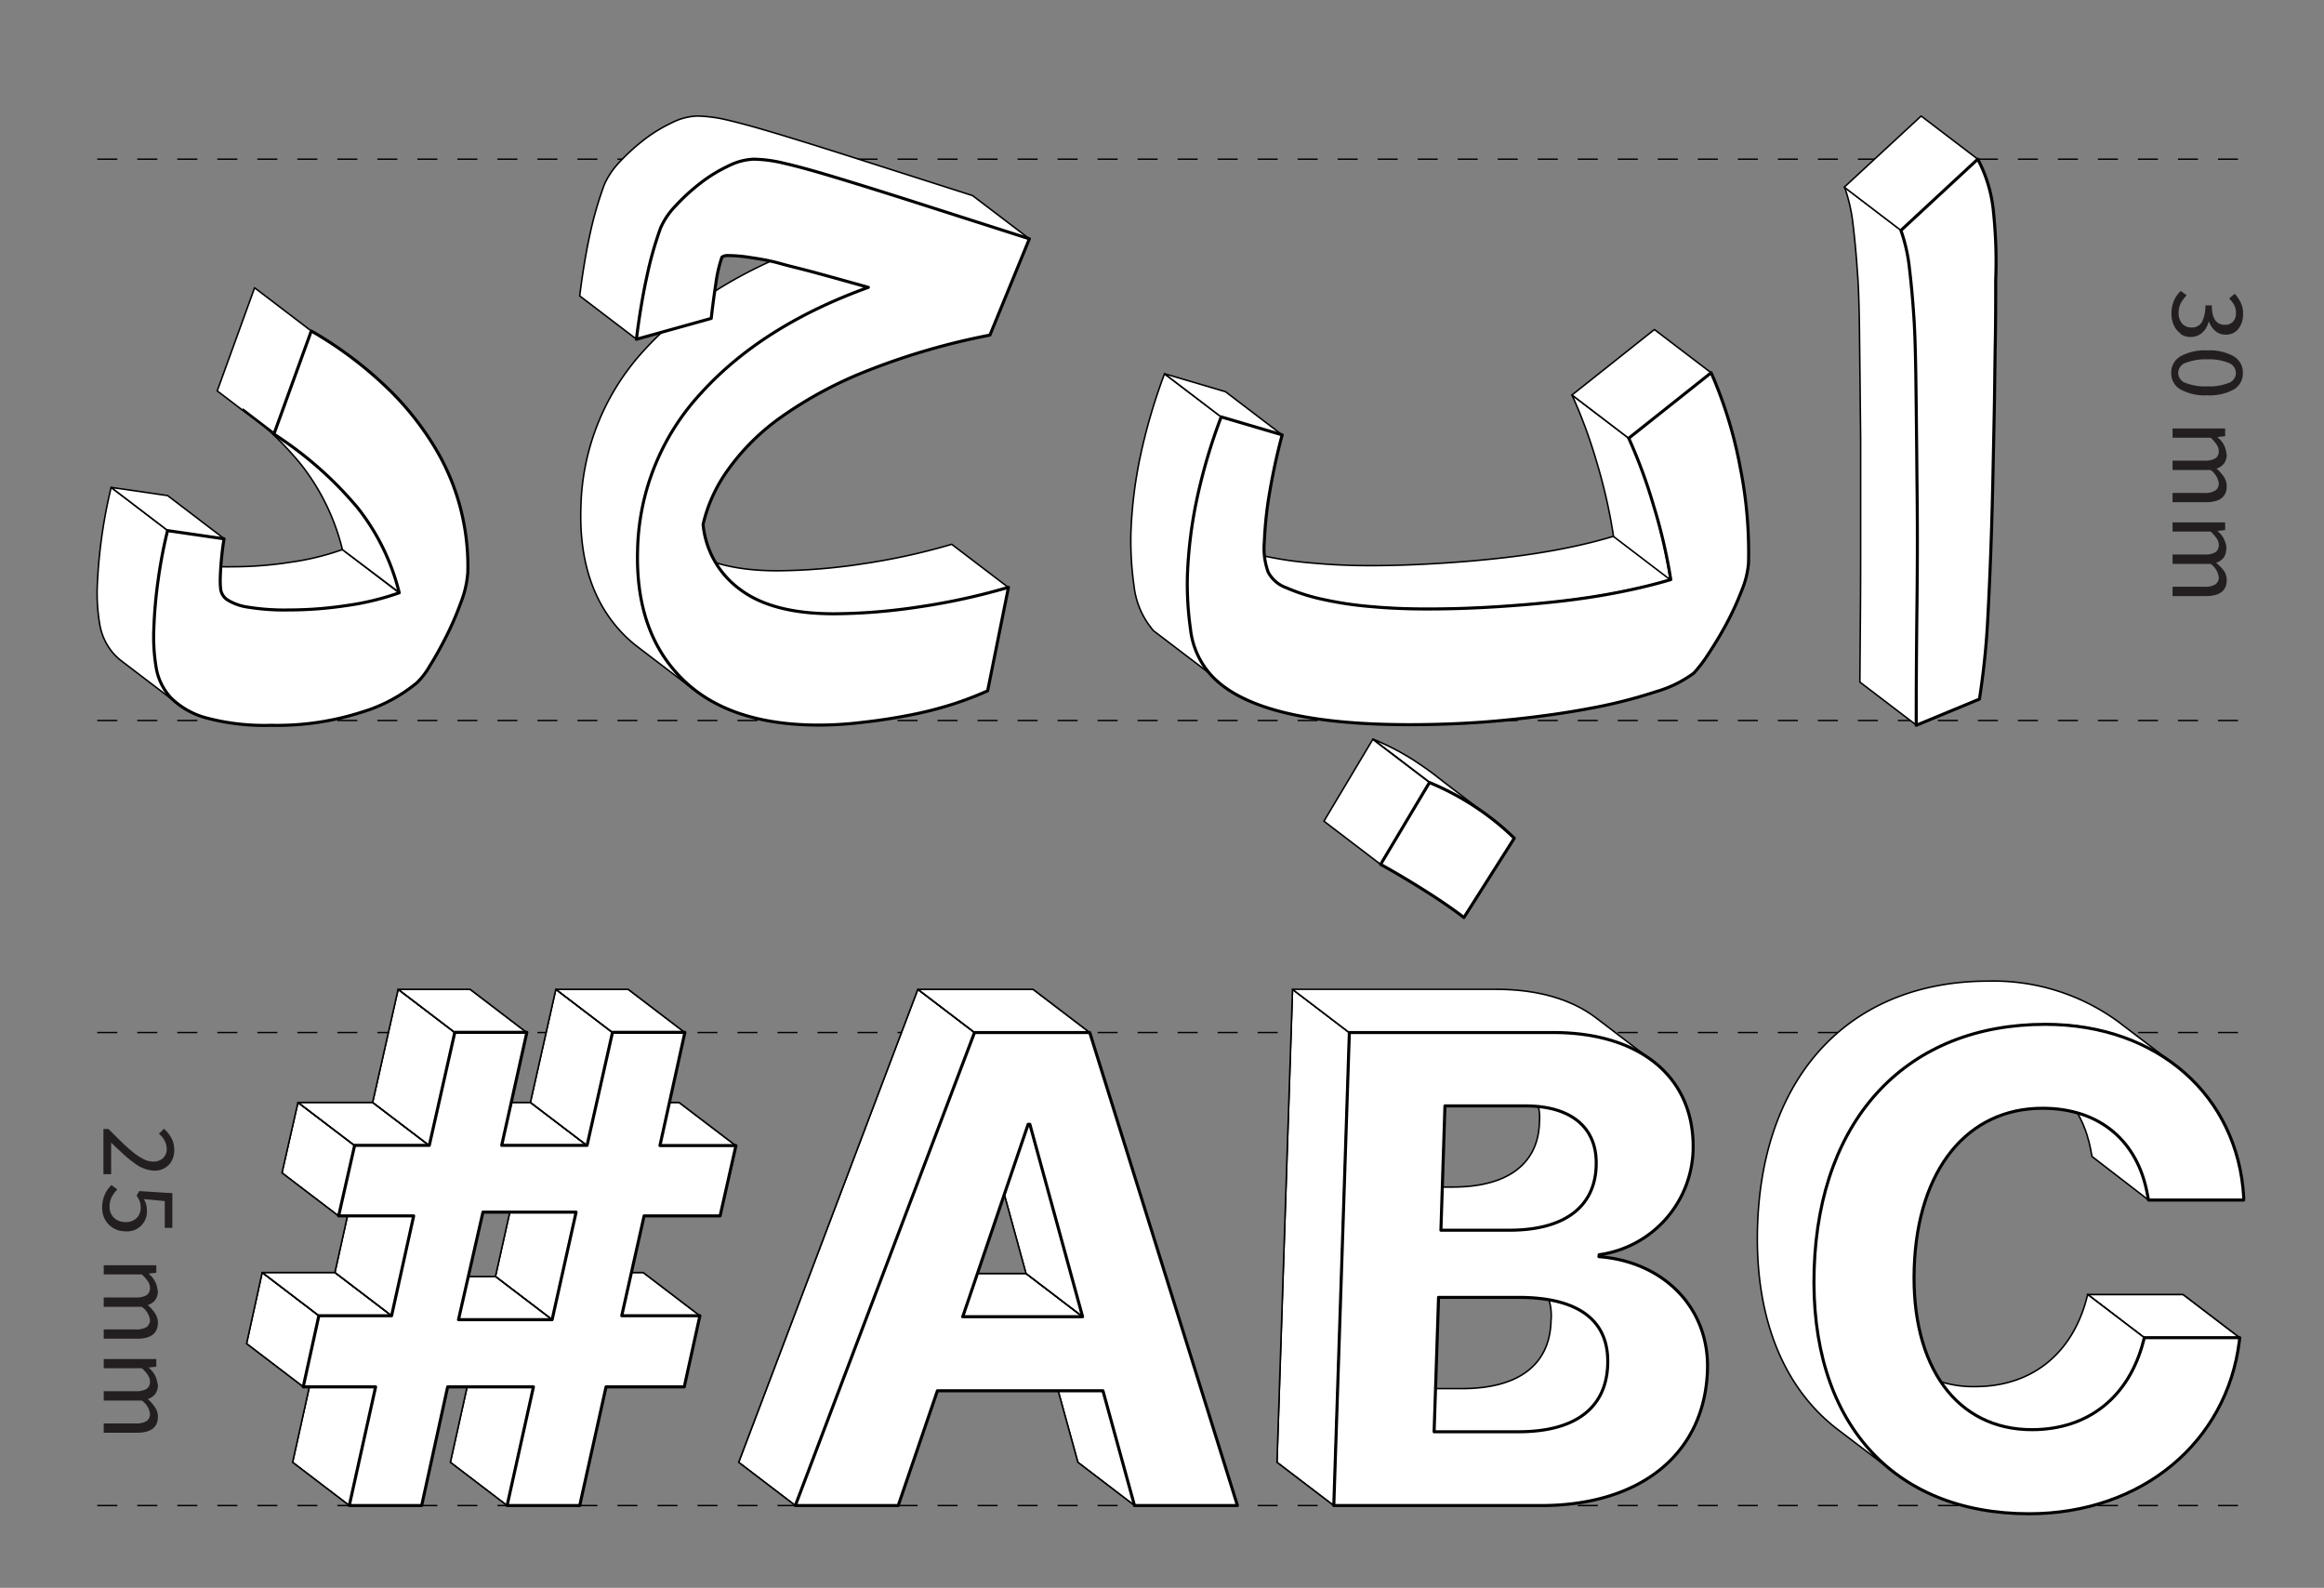 <?xml version="1.0" encoding="UTF-8"?>
<svg xmlns="http://www.w3.org/2000/svg" xmlns:xlink="http://www.w3.org/1999/xlink" id="Layer_1" data-name="Layer 1" viewBox="0 0 334.54 228.53">
  <rect x="0" y="0" width="334.54" height="228.53" fill="#808080" stroke="none"/>
  <defs>
    <style>.cls-1,.cls-31,.cls-32,.cls-4,.cls-6{fill:none;}.cls-2{clip-path:url(#clip-path);}.cls-3{fill:#231f20;}.cls-31,.cls-32,.cls-4,.cls-6{stroke:#000;}.cls-4{stroke-miterlimit:10;stroke-width:0.2px;stroke-dasharray:2.88 0 0 2.88 0 0;}.cls-5{fill:#fff;}.cls-31,.cls-32,.cls-6{stroke-linecap:round;stroke-linejoin:round;}.cls-6{stroke-width:0.22px;}.cls-7{clip-path:url(#clip-path-2);}.cls-8{clip-path:url(#clip-path-4);}.cls-9{clip-path:url(#clip-path-6);}.cls-10{clip-path:url(#clip-path-8);}.cls-11{clip-path:url(#clip-path-10);}.cls-12{clip-path:url(#clip-path-12);}.cls-13{clip-path:url(#clip-path-14);}.cls-14{clip-path:url(#clip-path-16);}.cls-15{clip-path:url(#clip-path-18);}.cls-16{clip-path:url(#clip-path-20);}.cls-17{clip-path:url(#clip-path-22);}.cls-18{clip-path:url(#clip-path-24);}.cls-19{clip-path:url(#clip-path-26);}.cls-20{clip-path:url(#clip-path-28);}.cls-21{clip-path:url(#clip-path-30);}.cls-22{clip-path:url(#clip-path-32);}.cls-23{clip-path:url(#clip-path-34);}.cls-24{clip-path:url(#clip-path-36);}.cls-25{clip-path:url(#clip-path-38);}.cls-26{clip-path:url(#clip-path-40);}.cls-27{clip-path:url(#clip-path-42);}.cls-28{clip-path:url(#clip-path-44);}.cls-29{clip-path:url(#clip-path-46);}.cls-30{clip-path:url(#clip-path-48);}.cls-31{stroke-width:0.11px;}.cls-32{stroke-width:0.44px;}.cls-33{clip-path:url(#clip-path-50);}.cls-34{clip-path:url(#clip-path-52);}.cls-35{clip-path:url(#clip-path-54);}</style>
    <clipPath id="clip-path">
      <rect class="cls-1" width="334.54" height="228.53"></rect>
    </clipPath>
    <clipPath id="clip-path-2">
      <polygon class="cls-1" points="183.82 210.47 191.98 216.69 194.22 148.61 186.06 142.39 183.82 210.47"></polygon>
    </clipPath>
    <clipPath id="clip-path-4">
      <polygon class="cls-1" points="81.34 183.15 89.5 189.37 100.75 189.37 92.6 183.15 81.34 183.15"></polygon>
    </clipPath>
    <clipPath id="clip-path-6">
      <polygon class="cls-1" points="64.83 210.47 72.99 216.69 76.78 199.61 68.62 193.39 64.83 210.47"></polygon>
    </clipPath>
    <clipPath id="clip-path-8">
      <polygon class="cls-1" points="42.12 210.47 50.28 216.69 54.07 199.61 45.91 193.39 42.12 210.47"></polygon>
    </clipPath>
    <clipPath id="clip-path-10">
      <polygon class="cls-1" points="35.49 193.39 43.65 199.61 45.9 189.37 37.74 183.15 35.49 193.39"></polygon>
    </clipPath>
    <clipPath id="clip-path-12">
      <polygon class="cls-1" points="37.74 183.15 45.9 189.37 56.37 189.37 48.21 183.15 37.74 183.15"></polygon>
    </clipPath>
    <clipPath id="clip-path-14">
      <polygon class="cls-1" points="48.21 183.15 56.37 189.37 59.55 175.03 51.39 168.81 48.21 183.15"></polygon>
    </clipPath>
    <clipPath id="clip-path-16">
      <polygon class="cls-1" points="40.59 168.81 48.75 175.03 51.05 164.88 42.89 158.67 40.59 168.81"></polygon>
    </clipPath>
    <clipPath id="clip-path-18">
      <polygon class="cls-1" points="42.89 158.67 51.05 164.88 61.8 164.88 53.64 158.67 42.89 158.67"></polygon>
    </clipPath>
    <clipPath id="clip-path-20">
      <polygon class="cls-1" points="53.64 158.67 61.8 164.88 65.47 148.61 57.31 142.39 53.64 158.67"></polygon>
    </clipPath>
    <clipPath id="clip-path-22">
      <polygon class="cls-1" points="57.31 142.39 65.47 148.61 75.84 148.61 67.68 142.39 57.31 142.39"></polygon>
    </clipPath>
    <clipPath id="clip-path-24">
      <polygon class="cls-1" points="64.06 158.67 72.22 164.88 84.51 164.88 76.35 158.67 64.06 158.67"></polygon>
    </clipPath>
    <clipPath id="clip-path-26">
      <polygon class="cls-1" points="76.35 158.67 84.51 164.88 88.17 148.61 80.01 142.39 76.35 158.67"></polygon>
    </clipPath>
    <clipPath id="clip-path-28">
      <polygon class="cls-1" points="80.01 142.39 88.17 148.61 98.59 148.61 90.43 142.39 80.01 142.39"></polygon>
    </clipPath>
    <clipPath id="clip-path-30">
      <polygon class="cls-1" points="86.81 158.67 94.97 164.88 105.91 164.88 97.75 158.67 86.81 158.67"></polygon>
    </clipPath>
    <clipPath id="clip-path-32">
      <polygon class="cls-1" points="71.32 183.72 79.48 189.94 82.93 174.46 74.77 168.25 71.32 183.72"></polygon>
    </clipPath>
    <clipPath id="clip-path-34">
      <polygon class="cls-1" points="57.86 183.72 66.02 189.94 79.48 189.94 71.32 183.72 57.86 183.72"></polygon>
    </clipPath>
    <clipPath id="clip-path-36">
      <polygon class="cls-1" points="155.15 210.47 163.31 216.69 158.77 200.17 150.61 193.96 155.15 210.47"></polygon>
    </clipPath>
    <clipPath id="clip-path-38">
      <polygon class="cls-1" points="106.33 210.47 114.49 216.69 140.28 148.61 132.12 142.39 106.33 210.47"></polygon>
    </clipPath>
    <clipPath id="clip-path-40">
      <polygon class="cls-1" points="132.12 142.39 140.28 148.61 156.87 148.61 148.71 142.39 132.12 142.39"></polygon>
    </clipPath>
    <clipPath id="clip-path-42">
      <polygon class="cls-1" points="130.4 183.29 138.56 189.51 155.84 189.51 147.69 183.29 130.4 183.29"></polygon>
    </clipPath>
    <clipPath id="clip-path-44">
      <polygon class="cls-1" points="147.69 183.29 155.84 189.51 148.25 161.82 140.09 155.6 147.69 183.29"></polygon>
    </clipPath>
    <clipPath id="clip-path-46">
      <polygon class="cls-1" points="300.51 186.31 308.67 192.53 322.41 192.53 314.25 186.31 300.51 186.31"></polygon>
    </clipPath>
    <clipPath id="clip-path-48">
      <path class="cls-1" d="M69.52,174.46H82.93l-3.45,15.48H66Zm18.65-25.85-3.66,16.27H72.22l3.62-16.27H65.47L61.8,164.88H51.05L48.75,175h10.8l-3.18,14.34H45.9l-2.25,10.24H54.07l-3.79,17.08H60.7l3.74-17.08H76.78L73,216.69H83.45l3.79-17.08H98.5l2.25-10.24H89.5L92.72,175h10.94l2.25-10.15H95l3.62-16.27Z"></path>
    </clipPath>
    <clipPath id="clip-path-50">
      <path class="cls-1" d="M148,161.82h.28l7.6,27.69H138.56Zm-7.69-13.21-25.79,68.08H129.3l5.64-16.52h23.83l4.54,16.52h14.81l-21.25-68.08Z"></path>
    </clipPath>
    <clipPath id="clip-path-52">
      <path class="cls-1" d="M207.08,186.73h11.54c8.64,0,13,3.35,12.81,9.58v.09c-.21,6.32-4.76,9.67-12.84,9.67H206.44Zm.91-27.56h11.58c6.59,0,10.36,3.12,10.19,8.54v.1c-.19,5.9-4.55,9.25-12.49,9.25H207.4Zm-13.77-10.56L192,216.69h29.86c14.39,0,23.56-7.46,23.95-19.49.3-8.92-6.26-15.61-15.62-16.32v-.29a15.69,15.69,0,0,0,13.52-14.91c.35-10.47-7.43-17.07-20.14-17.07Z"></path>
    </clipPath>
    <clipPath id="clip-path-54">
      <path class="cls-1" d="M261.15,182.62c-.72,21.94,11.23,35.25,30.94,35.25,16.31,0,28.47-10.34,30.26-24.82l.06-.52H308.67l-.11.47c-2.08,8.07-7.94,12.79-16.07,12.79-10.79,0-17.41-8.87-16.94-23.26s7.67-23,18.47-23c8.41,0,13.76,4.9,15.1,12.4l.16.81H323l0-.43c-.83-14.44-12.21-24.86-28.57-24.86-19.67,0-32.53,13.21-33.26,35.19"></path>
    </clipPath>
  </defs>
  <g class="cls-2">
    <path class="cls-3" d="M23.6,162.46l-.73.73A2.85,2.85,0,0,1,24,165.3a1.8,1.8,0,0,1-.52,1.38,2,2,0,0,1-1.47.5,3.05,3.05,0,0,1-1.23-.29,8.18,8.18,0,0,1-1.48-.94,20.62,20.62,0,0,1-1.57-1.37c-.57-.55-1.27-1.24-2.11-2.08h-.73V169H16v-2.75q0-.51,0-1.38v-.41c.76.73,1.39,1.31,1.88,1.76a15.58,15.58,0,0,0,1.44,1.16,5,5,0,0,0,2.83,1.11,2.86,2.86,0,0,0,2.13-.81,3,3,0,0,0,.8-2.19,3.57,3.57,0,0,0-.35-1.59,5,5,0,0,0-1.11-1.42"></path>
    <path class="cls-3" d="M19.66,172.07a4.88,4.88,0,0,1,.46.85,2.41,2.41,0,0,1,.13.83,2.07,2.07,0,0,1-.58,1.56,2.18,2.18,0,0,1-1.61.58,2.3,2.3,0,0,1-1.65-.62,2.13,2.13,0,0,1-.64-1.59,3,3,0,0,1,.3-1.36,4.29,4.29,0,0,1,.82-1.12l-.84-.64a4.18,4.18,0,0,0-1,1.45,4.85,4.85,0,0,0-.35,1.83,3.5,3.5,0,0,0,.43,1.71,3.24,3.24,0,0,0,1.19,1.22,3.36,3.36,0,0,0,1.73.45,2.84,2.84,0,0,0,3.09-3.09,2.66,2.66,0,0,0-.1-.77,4.61,4.61,0,0,0-.32-.78l3,.29v3.86h1.09v-5l-4.76-.3Z"></path>
    <path class="cls-3" d="M22.69,185.76a3.39,3.39,0,0,0-1.32-2.45v0l1.13-.13v-1.07H14.93v1.32h5.48a5.09,5.09,0,0,1,.89,1,1.73,1.73,0,0,1,.29.9,1.21,1.21,0,0,1-.49,1.08,2.83,2.83,0,0,1-1.56.33H14.93v1.35h5.48A2.79,2.79,0,0,1,21.59,190,1.23,1.23,0,0,1,21.1,191a2.78,2.78,0,0,1-1.56.34H14.93v1.34h4.8c2,0,3-.77,3-2.31a2.38,2.38,0,0,0-.37-1.28,6,6,0,0,0-1.09-1.26,2.16,2.16,0,0,0,1.11-.77,2.31,2.31,0,0,0,.35-1.32"></path>
    <path class="cls-3" d="M22.69,199.28a3.39,3.39,0,0,0-1.32-2.45v0l1.13-.13V195.6H14.93v1.32h5.48a4.83,4.83,0,0,1,.89,1,1.73,1.73,0,0,1,.29.9,1.21,1.21,0,0,1-.49,1.08,2.83,2.83,0,0,1-1.56.33H14.93v1.35h5.48a2.77,2.77,0,0,1,1.18,1.88,1.23,1.23,0,0,1-.49,1.07,2.78,2.78,0,0,1-1.56.34H14.93v1.34h4.8c2,0,3-.77,3-2.31a2.35,2.35,0,0,0-.37-1.28,5.75,5.75,0,0,0-1.09-1.26,2.16,2.16,0,0,0,1.11-.77,2.31,2.31,0,0,0,.35-1.32"></path>
    <path class="cls-3" d="M313.88,48.06a2.51,2.51,0,0,0,1.48.44,2.4,2.4,0,0,0,1.63-.6,2.91,2.91,0,0,0,.92-1.57H318a3.07,3.07,0,0,0,.95,1.35,2.2,2.2,0,0,0,1.42.48,2.23,2.23,0,0,0,1.86-.84,3.45,3.45,0,0,0,.66-2.2,3.58,3.58,0,0,0-.31-1.51,5.43,5.43,0,0,0-.89-1.33l-.8.68a3.92,3.92,0,0,1,.75,1,2.5,2.5,0,0,1,.23,1.08,1.77,1.77,0,0,1-.42,1.25,1.53,1.53,0,0,1-1.18.46c-1.25,0-1.88-.93-1.88-2.8h-.92a5.19,5.19,0,0,1-.48,2.35,1.62,1.62,0,0,1-1.54.83,1.72,1.72,0,0,1-1.34-.57,2.26,2.26,0,0,1-.5-1.52,3,3,0,0,1,.3-1.37,5.14,5.14,0,0,1,.86-1.17l-.84-.62a3.93,3.93,0,0,0-1,1.42,4.77,4.77,0,0,0-.35,1.83,3.87,3.87,0,0,0,.35,1.69,2.85,2.85,0,0,0,1,1.2"></path>
    <path class="cls-3" d="M321.53,51.27a7.15,7.15,0,0,0-3.79-.84,7.34,7.34,0,0,0-3.84.84,2.69,2.69,0,0,0-1.35,2.41,2.65,2.65,0,0,0,1.35,2.38,7.34,7.34,0,0,0,3.84.84,7.25,7.25,0,0,0,3.79-.83,2.66,2.66,0,0,0,1.33-2.39,2.69,2.69,0,0,0-1.33-2.41m-.72,3.85a7.48,7.48,0,0,1-3.07.49,7.73,7.73,0,0,1-3.11-.49,1.56,1.56,0,0,1-1.08-1.44,1.58,1.58,0,0,1,1.09-1.46,7.75,7.75,0,0,1,3.1-.5,7.42,7.42,0,0,1,3.05.5,1.59,1.59,0,0,1,1.07,1.46,1.54,1.54,0,0,1-1.05,1.44"></path>
    <path class="cls-3" d="M320.5,65.36a3.37,3.37,0,0,0-1.32-2.45v0l1.13-.13V61.67h-7.57V63h5.48a5.36,5.36,0,0,1,.88,1,1.65,1.65,0,0,1,.29.9,1.21,1.21,0,0,1-.48,1.07,2.87,2.87,0,0,1-1.56.33h-4.61v1.35h5.48a2.82,2.82,0,0,1,1.17,1.89,1.19,1.19,0,0,1-.49,1.06,2.75,2.75,0,0,1-1.55.35h-4.61v1.33h4.8c2,0,3-.77,3-2.31a2.47,2.47,0,0,0-.37-1.28,6,6,0,0,0-1.1-1.25,2.28,2.28,0,0,0,1.11-.77,2.24,2.24,0,0,0,.36-1.32"></path>
    <path class="cls-3" d="M320.5,78.88a3.41,3.41,0,0,0-1.32-2.46v0l1.13-.13V75.19h-7.57v1.32h5.48a5.36,5.36,0,0,1,.88,1,1.65,1.65,0,0,1,.29.9,1.21,1.21,0,0,1-.48,1.07,2.87,2.87,0,0,1-1.56.33h-4.61v1.35h5.48a2.82,2.82,0,0,1,1.17,1.89,1.19,1.19,0,0,1-.49,1.06,2.76,2.76,0,0,1-1.55.34h-4.61v1.34h4.8c2,0,3-.77,3-2.31a2.47,2.47,0,0,0-.37-1.28A6.33,6.33,0,0,0,319,81a2.21,2.21,0,0,0,1.11-.76,2.24,2.24,0,0,0,.36-1.32"></path>
    <line class="cls-4" x1="14" y1="22.91" x2="322.17" y2="22.91"></line>
    <line class="cls-4" x1="14" y1="103.7" x2="322.17" y2="103.7"></line>
    <line class="cls-4" x1="14" y1="148.61" x2="322.17" y2="148.61"></line>
    <line class="cls-4" x1="14" y1="216.69" x2="322.17" y2="216.69"></line>
    <path class="cls-5" d="M140,28.15l-17.18-5.49q-6.86-2.19-11.24-3.5t-6.91-1.89a20.3,20.3,0,0,0-4.35-.57,8.85,8.85,0,0,0-3.67,1,21.48,21.48,0,0,0-4,2.46,30,30,0,0,0-3.51,3.21A11.37,11.37,0,0,0,87,26.55,52,52,0,0,0,85,33.37c-.62,2.79-1.13,5.86-1.55,9.22l8.16,6.22c.42-3.36.93-6.43,1.55-9.23a52.25,52.25,0,0,1,1.93-6.81,11.23,11.23,0,0,1,2.21-3.21,27,27,0,0,1,3.51-3.21,21,21,0,0,1,4-2.46,8.88,8.88,0,0,1,3.67-1,19.84,19.84,0,0,1,4.35.58q2.54.57,6.91,1.88T131,28.87l17.18,5.5Z"></path>
    <path class="cls-6" d="M140,28.15l-17.18-5.49q-6.86-2.19-11.24-3.5t-6.91-1.89a20.3,20.3,0,0,0-4.35-.57,8.85,8.85,0,0,0-3.67,1,21.48,21.48,0,0,0-4,2.46,30,30,0,0,0-3.51,3.21A11.37,11.37,0,0,0,87,26.55,52,52,0,0,0,85,33.37c-.62,2.79-1.13,5.86-1.55,9.22l8.16,6.22c.42-3.36.93-6.43,1.55-9.23a52.25,52.25,0,0,1,1.93-6.81,11.23,11.23,0,0,1,2.21-3.21,27,27,0,0,1,3.51-3.21,21,21,0,0,1,4-2.46,8.88,8.88,0,0,1,3.67-1,19.84,19.84,0,0,1,4.35.58q2.54.57,6.91,1.88T131,28.87l17.18,5.5Z"></path>
    <polygon class="cls-5" points="39.43 62.48 31.27 56.26 36.65 41.42 44.81 47.64 39.43 62.48"></polygon>
    <polygon class="cls-6" points="39.43 62.48 31.27 56.26 36.65 41.42 44.81 47.64 39.43 62.48"></polygon>
    <polygon class="cls-5" points="191.98 216.69 183.82 210.47 186.06 142.39 194.22 148.61 191.98 216.69"></polygon>
  </g>
  <g class="cls-7">
    <polygon class="cls-5" points="191.98 216.69 183.82 210.47 186.06 142.39 194.22 148.61 191.98 216.69"></polygon>
    <polygon class="cls-6" points="191.98 216.69 183.82 210.47 186.06 142.39 194.22 148.61 191.98 216.69"></polygon>
  </g>
  <g class="cls-2">
    <polygon class="cls-6" points="191.98 216.69 183.82 210.47 186.06 142.39 194.22 148.61 191.98 216.69"></polygon>
    <path class="cls-5" d="M25.65,101.34l-8.16-6.21a8.74,8.74,0,0,1-1-.9,8.5,8.5,0,0,1-2.13-4.36A26.62,26.62,0,0,1,14,84.4a73.55,73.55,0,0,1,2-14.25l8.16,6.22a68.26,68.26,0,0,0-1.34,7,66.63,66.63,0,0,0-.64,7.24,26.72,26.72,0,0,0,.34,5.48,8.5,8.5,0,0,0,2.13,4.36,7.91,7.91,0,0,0,1,.89"></path>
    <path class="cls-6" d="M25.65,101.34l-8.16-6.21a8.74,8.74,0,0,1-1-.9,8.5,8.5,0,0,1-2.13-4.36A26.62,26.62,0,0,1,14,84.4a73.55,73.55,0,0,1,2-14.25l8.16,6.22a68.26,68.26,0,0,0-1.34,7,66.63,66.63,0,0,0-.64,7.24,26.72,26.72,0,0,0,.34,5.48,8.5,8.5,0,0,0,2.13,4.36A7.91,7.91,0,0,0,25.65,101.34Z"></path>
    <polygon class="cls-5" points="24.16 76.37 16 70.15 24.13 71.33 32.29 77.55 24.16 76.37"></polygon>
    <polygon class="cls-6" points="24.16 76.37 16 70.15 24.13 71.33 32.29 77.55 24.16 76.37"></polygon>
    <path class="cls-5" d="M32.75,86.32,24.6,80.1a7.33,7.33,0,0,0,2.93,1.06,32.15,32.15,0,0,0,5.94.41,54.62,54.62,0,0,0,8.35-.65,37.67,37.67,0,0,0,7.47-1.82l8.16,6.22A38.37,38.37,0,0,1,50,87.14a55.92,55.92,0,0,1-8.35.65,33.06,33.06,0,0,1-5.94-.41,7.62,7.62,0,0,1-2.94-1.06"></path>
    <path class="cls-6" d="M32.75,86.32,24.6,80.1a7.33,7.33,0,0,0,2.93,1.06,32.15,32.15,0,0,0,5.94.41,54.62,54.62,0,0,0,8.35-.65,37.67,37.67,0,0,0,7.47-1.82l8.16,6.22A38.37,38.37,0,0,1,50,87.14a55.92,55.92,0,0,1-8.35.65,33.06,33.06,0,0,1-5.94-.41A7.62,7.62,0,0,1,32.75,86.32Z"></path>
    <path class="cls-5" d="M35,58.9l8.15,6.22a46.47,46.47,0,0,1,8.38,7.95,32.11,32.11,0,0,1,6,12.25L49.29,79.1a32.07,32.07,0,0,0-5.95-12.24,46.4,46.4,0,0,0-8.37-8"></path>
    <path class="cls-6" d="M35,58.9l8.15,6.22a46.47,46.47,0,0,1,8.38,7.95,32.11,32.11,0,0,1,6,12.25L49.29,79.1a32.07,32.07,0,0,0-5.95-12.24A46.4,46.4,0,0,0,35,58.9Z"></path>
    <path class="cls-5" d="M100.07,99.41l-8.16-6.22a19.16,19.16,0,0,1-2-1.73Q83.23,84.77,83.62,73a34.36,34.36,0,0,1,9.2-22.69q8.78-9.62,24.05-15.12L125,41.36q-15.28,5.51-24,15.13a34.29,34.29,0,0,0-9.2,22.69Q91.39,91,98.09,97.68a19.16,19.16,0,0,0,2,1.73"></path>
    <path class="cls-6" d="M100.07,99.41l-8.16-6.22a19.16,19.16,0,0,1-2-1.73Q83.23,84.77,83.62,73a34.36,34.36,0,0,1,9.2-22.69q8.78-9.62,24.05-15.12L125,41.36q-15.28,5.51-24,15.13a34.29,34.29,0,0,0-9.2,22.69Q91.39,91,98.09,97.68A19.16,19.16,0,0,0,100.07,99.41Z"></path>
    <path class="cls-5" d="M137,78.34a93.06,93.06,0,0,1-12.81,2.81,84.61,84.61,0,0,1-12.29,1q-8.85,0-13.5-3.44l-.18-.13,8.16,6.21.18.13q4.65,3.45,13.5,3.44a84.63,84.63,0,0,0,12.29-1,92.6,92.6,0,0,0,12.8-2.81Z"></path>
    <path class="cls-6" d="M137,78.34a93.06,93.06,0,0,1-12.81,2.81,84.61,84.61,0,0,1-12.29,1q-8.85,0-13.5-3.44l-.18-.13,8.16,6.21.18.13q4.65,3.45,13.5,3.44a84.63,84.63,0,0,0,12.29-1,92.6,92.6,0,0,0,12.8-2.81Z"></path>
    <path class="cls-5" d="M174.22,97l-8.16-6.21a11.85,11.85,0,0,1-2.82-6.48,45.93,45.93,0,0,1-.44-7.77A64.31,64.31,0,0,1,164.08,66a82.82,82.82,0,0,1,3.55-12.19L175.79,60a81.17,81.17,0,0,0-3.55,12.18A64.43,64.43,0,0,0,171,82.73a45.93,45.93,0,0,0,.44,7.77A11.78,11.78,0,0,0,174.22,97"></path>
    <path class="cls-6" d="M174.22,97l-8.16-6.21a11.85,11.85,0,0,1-2.82-6.48,45.93,45.93,0,0,1-.44-7.77A64.31,64.31,0,0,1,164.08,66a82.82,82.82,0,0,1,3.55-12.19L175.79,60a81.17,81.17,0,0,0-3.55,12.18A64.43,64.43,0,0,0,171,82.73a45.93,45.93,0,0,0,.44,7.77A11.78,11.78,0,0,0,174.22,97Z"></path>
    <polygon class="cls-5" points="175.79 60.01 167.63 53.79 176.41 56.38 184.57 62.6 175.79 60.01"></polygon>
    <polygon class="cls-6" points="175.79 60.01 167.63 53.79 176.41 56.38 184.57 62.6 175.79 60.01"></polygon>
    <path class="cls-5" d="M183.66,83.76l-8.16-6.21a8.53,8.53,0,0,0,1.46.85,28.6,28.6,0,0,0,5.14,1.65,51.38,51.38,0,0,0,7,1c2.6.24,5.29.36,8.09.36q4.54,0,9.51-.3c3.31-.19,6.53-.47,9.65-.82s6.05-.81,8.79-1.35,5.12-1.14,7.17-1.77l8.16,6.22c-2.05.62-4.43,1.21-7.17,1.76s-5.67,1-8.79,1.36-6.34.62-9.65.82-6.48.29-9.51.29c-2.8,0-5.5-.11-8.09-.35a51.28,51.28,0,0,1-7-1.06,27.09,27.09,0,0,1-5.14-1.65,7.39,7.39,0,0,1-1.46-.85"></path>
    <path class="cls-6" d="M183.66,83.76l-8.16-6.21a8.53,8.53,0,0,0,1.46.85,28.6,28.6,0,0,0,5.14,1.65,51.38,51.38,0,0,0,7,1c2.6.24,5.29.36,8.09.36q4.54,0,9.51-.3c3.31-.19,6.53-.47,9.65-.82s6.05-.81,8.79-1.35,5.12-1.14,7.17-1.77l8.16,6.22c-2.05.62-4.43,1.21-7.17,1.76s-5.67,1-8.79,1.36-6.34.62-9.65.82-6.48.29-9.51.29c-2.8,0-5.5-.11-8.09-.35a51.28,51.28,0,0,1-7-1.06,27.09,27.09,0,0,1-5.14-1.65A7.39,7.39,0,0,1,183.66,83.76Z"></path>
    <path class="cls-5" d="M240.43,83.44l-8.16-6.22a77.72,77.72,0,0,0-2.44-10.77,72.54,72.54,0,0,0-3.54-9.6l8.16,6.22A72.36,72.36,0,0,1,238,72.66a77.52,77.52,0,0,1,2.44,10.78"></path>
    <path class="cls-6" d="M240.43,83.44l-8.16-6.22a77.72,77.72,0,0,0-2.44-10.77,72.54,72.54,0,0,0-3.54-9.6l8.16,6.22A72.36,72.36,0,0,1,238,72.66,77.52,77.52,0,0,1,240.43,83.44Z"></path>
    <polygon class="cls-5" points="234.45 63.07 226.29 56.85 238.15 47.43 246.31 53.65 234.45 63.07"></polygon>
    <polygon class="cls-6" points="234.45 63.07 226.29 56.85 238.15 47.43 246.31 53.65 234.45 63.07"></polygon>
    <path class="cls-5" d="M218,120.64l-.69-.66-.22-.2-.53-.47-.23-.21-.67-.56-.11-.09-.82-.64-.07-.06L210,114.21l-2.22-1.7-1.28-1-.15-.12-.7-.51-.26-.19-.94-.65h0a37.06,37.06,0,0,0-3.28-2c-1.13-.6-2.31-1.16-3.54-1.67l8.16,6.21a39.75,39.75,0,0,1,5,2.49Z"></path>
    <path class="cls-6" d="M218,120.64l-.69-.66-.22-.2-.53-.47-.23-.21-.67-.56-.11-.09-.82-.64-.07-.06L210,114.21l-2.22-1.7-1.28-1-.15-.12-.7-.51-.26-.19-.94-.65h0a37.06,37.06,0,0,0-3.28-2c-1.13-.6-2.31-1.16-3.54-1.67l8.16,6.21a39.75,39.75,0,0,1,5,2.49Z"></path>
    <polygon class="cls-5" points="198.74 124.41 190.58 118.19 197.61 106.42 205.77 112.63 198.74 124.41"></polygon>
    <polygon class="cls-6" points="198.74 124.41 190.58 118.19 197.61 106.42 205.77 112.63 198.74 124.41"></polygon>
    <path class="cls-5" d="M276,69.36q-.09-8.3-.16-14.84t-.33-9.47c-.15-2.28-.36-4.44-.6-6.48a24.12,24.12,0,0,0-1.22-5.41l-8.16-6.22a24.21,24.21,0,0,1,1.22,5.42c.24,2,.45,4.2.6,6.47q.26,2.94.33,9.48t.16,14.83c0,5.54,0,11.38,0,17.55s-.08,12-.11,17.48l8.16,6.22q0-8.25.11-17.49t0-17.54"></path>
    <path class="cls-6" d="M276,69.36q-.09-8.3-.16-14.84t-.33-9.47c-.15-2.28-.36-4.44-.6-6.48a24.12,24.12,0,0,0-1.22-5.41l-8.16-6.22a24.21,24.21,0,0,1,1.22,5.42c.24,2,.45,4.2.6,6.47q.26,2.94.33,9.48t.16,14.83c0,5.54,0,11.38,0,17.55s-.08,12-.11,17.48l8.16,6.22q0-8.25.11-17.49T276,69.36Z"></path>
    <polygon class="cls-5" points="273.64 33.16 265.48 26.94 276.55 16.7 284.7 22.91 273.64 33.16"></polygon>
    <polygon class="cls-6" points="273.64 33.16 265.48 26.94 276.55 16.7 284.7 22.91 273.64 33.16"></polygon>
    <polygon class="cls-5" points="89.5 189.37 81.34 183.15 92.59 183.15 100.75 189.37 89.5 189.37"></polygon>
  </g>
  <g class="cls-8">
    <polygon class="cls-5" points="89.5 189.37 81.34 183.15 92.59 183.15 100.75 189.37 89.5 189.37"></polygon>
    <polygon class="cls-6" points="89.5 189.37 81.34 183.15 92.59 183.15 100.75 189.37 89.5 189.37"></polygon>
  </g>
  <g class="cls-2">
    <polygon class="cls-6" points="89.5 189.37 81.34 183.15 92.59 183.15 100.75 189.37 89.5 189.37"></polygon>
    <polygon class="cls-5" points="72.99 216.69 64.83 210.47 68.62 193.39 76.78 199.61 72.99 216.69"></polygon>
  </g>
  <g class="cls-9">
    <polygon class="cls-5" points="72.99 216.69 64.83 210.47 68.62 193.39 76.78 199.61 72.99 216.69"></polygon>
    <polygon class="cls-6" points="72.99 216.69 64.83 210.47 68.62 193.39 76.78 199.61 72.99 216.69"></polygon>
  </g>
  <g class="cls-2">
    <polygon class="cls-6" points="72.99 216.69 64.83 210.47 68.62 193.39 76.78 199.61 72.99 216.69"></polygon>
    <polygon class="cls-5" points="50.28 216.69 42.12 210.47 45.91 193.39 54.07 199.61 50.28 216.69"></polygon>
  </g>
  <g class="cls-10">
    <polygon class="cls-5" points="50.28 216.69 42.12 210.47 45.91 193.39 54.07 199.61 50.28 216.69"></polygon>
    <polygon class="cls-6" points="50.28 216.69 42.12 210.47 45.91 193.39 54.07 199.61 50.28 216.69"></polygon>
  </g>
  <g class="cls-2">
    <polygon class="cls-6" points="50.28 216.69 42.12 210.47 45.91 193.39 54.07 199.61 50.28 216.69"></polygon>
    <polygon class="cls-5" points="43.65 199.61 35.49 193.39 37.74 183.15 45.9 189.37 43.65 199.61"></polygon>
  </g>
  <g class="cls-11">
    <polygon class="cls-5" points="43.65 199.61 35.49 193.39 37.74 183.15 45.9 189.37 43.65 199.61"></polygon>
    <polygon class="cls-6" points="43.65 199.61 35.49 193.39 37.74 183.15 45.9 189.37 43.65 199.61"></polygon>
  </g>
  <g class="cls-2">
    <polygon class="cls-6" points="43.65 199.61 35.49 193.39 37.74 183.15 45.9 189.37 43.65 199.61"></polygon>
    <polygon class="cls-5" points="45.9 189.37 37.74 183.15 48.21 183.15 56.37 189.37 45.9 189.37"></polygon>
  </g>
  <g class="cls-12">
    <polygon class="cls-5" points="45.9 189.37 37.74 183.15 48.21 183.15 56.37 189.37 45.9 189.37"></polygon>
    <polygon class="cls-6" points="45.9 189.37 37.74 183.15 48.21 183.15 56.37 189.37 45.9 189.37"></polygon>
  </g>
  <g class="cls-2">
    <polygon class="cls-6" points="45.9 189.37 37.74 183.15 48.21 183.15 56.37 189.37 45.9 189.37"></polygon>
    <polygon class="cls-5" points="56.37 189.37 48.21 183.15 51.39 168.81 59.55 175.03 56.37 189.37"></polygon>
  </g>
  <g class="cls-13">
    <polygon class="cls-5" points="56.37 189.37 48.21 183.15 51.39 168.81 59.55 175.03 56.37 189.37"></polygon>
    <polygon class="cls-6" points="56.37 189.37 48.21 183.15 51.39 168.81 59.55 175.03 56.37 189.37"></polygon>
  </g>
  <g class="cls-2">
    <polygon class="cls-6" points="56.37 189.37 48.21 183.15 51.39 168.81 59.55 175.03 56.37 189.37"></polygon>
    <polygon class="cls-5" points="48.75 175.03 40.59 168.81 42.89 158.67 51.05 164.88 48.75 175.03"></polygon>
  </g>
  <g class="cls-14">
    <polygon class="cls-5" points="48.75 175.03 40.59 168.81 42.89 158.67 51.05 164.88 48.75 175.03"></polygon>
    <polygon class="cls-6" points="48.75 175.03 40.59 168.81 42.89 158.67 51.05 164.88 48.75 175.03"></polygon>
  </g>
  <g class="cls-2">
    <polygon class="cls-6" points="48.75 175.03 40.59 168.81 42.89 158.67 51.05 164.88 48.75 175.03"></polygon>
    <polygon class="cls-5" points="51.05 164.88 42.89 158.67 53.64 158.67 61.8 164.88 51.05 164.88"></polygon>
  </g>
  <g class="cls-15">
    <polygon class="cls-5" points="51.05 164.88 42.89 158.67 53.64 158.67 61.8 164.88 51.05 164.88"></polygon>
    <polygon class="cls-6" points="51.05 164.88 42.89 158.67 53.64 158.67 61.8 164.88 51.05 164.88"></polygon>
  </g>
  <g class="cls-2">
    <polygon class="cls-6" points="51.05 164.88 42.89 158.67 53.64 158.67 61.8 164.88 51.05 164.88"></polygon>
    <polygon class="cls-5" points="61.8 164.88 53.64 158.67 57.31 142.39 65.47 148.61 61.8 164.88"></polygon>
  </g>
  <g class="cls-16">
    <polygon class="cls-5" points="61.8 164.88 53.64 158.67 57.31 142.39 65.47 148.61 61.8 164.88"></polygon>
    <polygon class="cls-6" points="61.8 164.88 53.64 158.67 57.31 142.39 65.47 148.61 61.8 164.88"></polygon>
  </g>
  <g class="cls-2">
    <polygon class="cls-6" points="61.8 164.88 53.64 158.67 57.31 142.39 65.47 148.61 61.8 164.88"></polygon>
    <polygon class="cls-5" points="65.47 148.61 57.31 142.39 67.68 142.39 75.83 148.61 65.47 148.61"></polygon>
  </g>
  <g class="cls-17">
    <polygon class="cls-5" points="65.47 148.61 57.31 142.39 67.68 142.39 75.83 148.61 65.47 148.61"></polygon>
    <polygon class="cls-6" points="65.47 148.61 57.31 142.39 67.68 142.39 75.83 148.61 65.47 148.61"></polygon>
  </g>
  <g class="cls-2">
    <polygon class="cls-6" points="65.47 148.61 57.31 142.39 67.68 142.39 75.83 148.61 65.47 148.61"></polygon>
    <polygon class="cls-5" points="72.22 164.88 64.06 158.67 76.35 158.67 84.51 164.88 72.22 164.88"></polygon>
  </g>
  <g class="cls-18">
    <polygon class="cls-5" points="72.22 164.88 64.06 158.67 76.35 158.67 84.51 164.88 72.22 164.88"></polygon>
    <polygon class="cls-6" points="72.22 164.88 64.06 158.67 76.35 158.67 84.51 164.88 72.22 164.88"></polygon>
  </g>
  <g class="cls-2">
    <polygon class="cls-6" points="72.22 164.88 64.06 158.67 76.35 158.67 84.51 164.88 72.22 164.88"></polygon>
    <polygon class="cls-5" points="84.51 164.88 76.35 158.67 80.01 142.39 88.17 148.61 84.51 164.88"></polygon>
  </g>
  <g class="cls-19">
    <polygon class="cls-5" points="84.51 164.88 76.35 158.67 80.01 142.39 88.17 148.61 84.51 164.88"></polygon>
    <polygon class="cls-6" points="84.51 164.88 76.35 158.67 80.01 142.39 88.17 148.61 84.51 164.88"></polygon>
  </g>
  <g class="cls-2">
    <polygon class="cls-6" points="84.51 164.88 76.35 158.67 80.01 142.39 88.17 148.61 84.51 164.88"></polygon>
    <polygon class="cls-5" points="88.17 148.61 80.01 142.39 90.43 142.39 98.59 148.61 88.17 148.61"></polygon>
  </g>
  <g class="cls-20">
    <polygon class="cls-5" points="88.17 148.61 80.01 142.39 90.43 142.39 98.59 148.61 88.17 148.61"></polygon>
    <polygon class="cls-6" points="88.17 148.61 80.01 142.39 90.43 142.39 98.59 148.61 88.17 148.61"></polygon>
  </g>
  <g class="cls-2">
    <polygon class="cls-6" points="88.17 148.61 80.01 142.39 90.43 142.39 98.59 148.61 88.17 148.61"></polygon>
    <polygon class="cls-5" points="94.97 164.88 86.81 158.67 97.75 158.67 105.91 164.88 94.97 164.88"></polygon>
  </g>
  <g class="cls-21">
    <polygon class="cls-5" points="94.97 164.88 86.81 158.67 97.75 158.67 105.91 164.88 94.97 164.88"></polygon>
    <polygon class="cls-6" points="94.97 164.88 86.81 158.67 97.75 158.67 105.91 164.88 94.97 164.88"></polygon>
  </g>
  <g class="cls-2">
    <polygon class="cls-6" points="94.97 164.88 86.81 158.67 97.75 158.67 105.91 164.88 94.97 164.88"></polygon>
    <polygon class="cls-5" points="79.48 189.94 71.32 183.72 74.77 168.25 82.93 174.46 79.48 189.94"></polygon>
  </g>
  <g class="cls-22">
    <polygon class="cls-5" points="79.48 189.94 71.32 183.72 74.77 168.25 82.93 174.46 79.48 189.94"></polygon>
    <polygon class="cls-6" points="79.48 189.94 71.32 183.72 74.77 168.25 82.93 174.46 79.48 189.94"></polygon>
  </g>
  <g class="cls-2">
    <polygon class="cls-6" points="79.48 189.94 71.32 183.72 74.77 168.25 82.93 174.46 79.48 189.94"></polygon>
    <polygon class="cls-5" points="66.02 189.94 57.86 183.72 71.32 183.72 79.48 189.94 66.02 189.94"></polygon>
  </g>
  <g class="cls-23">
    <polygon class="cls-5" points="66.02 189.94 57.86 183.72 71.32 183.72 79.48 189.94 66.02 189.94"></polygon>
    <polygon class="cls-6" points="66.02 189.94 57.86 183.72 71.32 183.72 79.48 189.94 66.02 189.94"></polygon>
  </g>
  <g class="cls-2">
    <polygon class="cls-6" points="66.02 189.94 57.86 183.72 71.32 183.72 79.48 189.94 66.02 189.94"></polygon>
    <polygon class="cls-5" points="163.31 216.69 155.16 210.47 150.61 193.96 158.77 200.17 163.31 216.69"></polygon>
  </g>
  <g class="cls-24">
    <polygon class="cls-5" points="163.31 216.69 155.16 210.47 150.61 193.96 158.77 200.17 163.31 216.69"></polygon>
    <polygon class="cls-6" points="163.31 216.69 155.16 210.47 150.61 193.96 158.77 200.17 163.31 216.69"></polygon>
  </g>
  <g class="cls-2">
    <polygon class="cls-6" points="163.31 216.69 155.16 210.47 150.61 193.96 158.77 200.17 163.31 216.69"></polygon>
    <polygon class="cls-5" points="114.49 216.69 106.33 210.47 132.12 142.39 140.28 148.61 114.49 216.69"></polygon>
  </g>
  <g class="cls-25">
    <polygon class="cls-5" points="114.49 216.69 106.33 210.47 132.12 142.39 140.28 148.61 114.49 216.69"></polygon>
    <polygon class="cls-6" points="114.49 216.69 106.33 210.47 132.12 142.39 140.28 148.61 114.49 216.69"></polygon>
  </g>
  <g class="cls-2">
    <polygon class="cls-6" points="114.49 216.69 106.33 210.47 132.12 142.39 140.28 148.61 114.49 216.69"></polygon>
    <polygon class="cls-5" points="140.28 148.61 132.12 142.39 148.71 142.39 156.87 148.61 140.28 148.61"></polygon>
  </g>
  <g class="cls-26">
    <polygon class="cls-5" points="140.28 148.61 132.12 142.39 148.71 142.39 156.87 148.61 140.28 148.61"></polygon>
    <polygon class="cls-6" points="140.28 148.61 132.12 142.39 148.71 142.39 156.87 148.61 140.28 148.61"></polygon>
  </g>
  <g class="cls-2">
    <polygon class="cls-6" points="140.28 148.61 132.12 142.39 148.71 142.39 156.87 148.61 140.28 148.61"></polygon>
    <polygon class="cls-5" points="138.56 189.51 130.4 183.29 147.69 183.29 155.84 189.51 138.56 189.51"></polygon>
  </g>
  <g class="cls-27">
    <polygon class="cls-5" points="138.56 189.51 130.4 183.29 147.69 183.29 155.84 189.51 138.56 189.51"></polygon>
    <polygon class="cls-6" points="138.56 189.51 130.4 183.29 147.69 183.29 155.84 189.51 138.56 189.51"></polygon>
  </g>
  <g class="cls-2">
    <polygon class="cls-6" points="138.56 189.51 130.4 183.29 147.69 183.29 155.84 189.51 138.56 189.51"></polygon>
    <polygon class="cls-5" points="155.84 189.51 147.69 183.29 140.09 155.6 148.25 161.82 155.84 189.51"></polygon>
  </g>
  <g class="cls-28">
    <polygon class="cls-5" points="155.84 189.51 147.69 183.29 140.09 155.6 148.25 161.82 155.84 189.51"></polygon>
    <polygon class="cls-6" points="155.84 189.51 147.69 183.29 140.09 155.6 148.25 161.82 155.84 189.51"></polygon>
  </g>
  <g class="cls-2">
    <polygon class="cls-6" points="155.84 189.51 147.69 183.29 140.09 155.6 148.25 161.82 155.84 189.51"></polygon>
    <path class="cls-5" d="M229.73,146.49c-3.46-2.64-8.35-4.1-14.33-4.1H186.06l8.16,6.22h29.34c6,0,10.87,1.46,14.33,4.1Z"></path>
    <path class="cls-6" d="M229.73,146.49c-3.46-2.64-8.35-4.1-14.33-4.1H186.06l8.16,6.22h29.34c6,0,10.87,1.46,14.33,4.1Z"></path>
    <path class="cls-5" d="M228.38,189.21,220.22,183a8.07,8.07,0,0,1,3.05,7.1v.09c-.21,6.33-4.76,9.67-12.84,9.67H198.28l8.16,6.22h12.15c8.08,0,12.63-3.35,12.84-9.67v-.09a8.06,8.06,0,0,0-3.05-7.1"></path>
    <path class="cls-6" d="M228.38,189.21,220.22,183a8.07,8.07,0,0,1,3.05,7.1v.09c-.21,6.33-4.76,9.67-12.84,9.67H198.28l8.16,6.22h12.15c8.08,0,12.63-3.35,12.84-9.67v-.09A8.06,8.06,0,0,0,228.38,189.21Z"></path>
    <path class="cls-5" d="M226.94,161.2,218.78,155a7.43,7.43,0,0,1,2.82,6.51v.09c-.19,5.9-4.55,9.25-12.49,9.25h-9.86l8.16,6.22h9.86c7.94,0,12.3-3.35,12.49-9.25v-.1a7.44,7.44,0,0,0-2.82-6.51"></path>
    <path class="cls-6" d="M226.94,161.2,218.78,155a7.43,7.43,0,0,1,2.82,6.51v.09c-.19,5.9-4.55,9.25-12.49,9.25h-9.86l8.16,6.22h9.86c7.94,0,12.3-3.35,12.49-9.25v-.1A7.44,7.44,0,0,0,226.94,161.2Z"></path>
    <polygon class="cls-5" points="308.67 192.53 300.51 186.31 314.25 186.31 322.41 192.53 308.67 192.53"></polygon>
  </g>
  <g class="cls-29">
    <polygon class="cls-5" points="308.67 192.53 300.51 186.31 314.25 186.31 322.41 192.53 308.67 192.53"></polygon>
    <polygon class="cls-6" points="308.67 192.53 300.51 186.31 314.25 186.31 322.41 192.53 308.67 192.53"></polygon>
  </g>
  <g class="cls-2">
    <polygon class="cls-6" points="308.67 192.53 300.51 186.31 314.25 186.31 322.41 192.53 308.67 192.53"></polygon>
    <path class="cls-5" d="M294.41,147.43a30.48,30.48,0,0,1,18.68,5.84l-8.16-6.21a30.42,30.42,0,0,0-18.68-5.85c-19.67,0-32.53,13.21-33.25,35.2-.44,13.28,3.77,23.4,11.53,29.32l8.16,6.21c-7.76-5.91-12-16-11.53-29.32.72-22,13.58-35.19,33.25-35.19"></path>
    <path class="cls-6" d="M294.41,147.43a30.48,30.48,0,0,1,18.68,5.84l-8.16-6.21a30.42,30.42,0,0,0-18.68-5.85c-19.67,0-32.53,13.21-33.25,35.2-.44,13.28,3.77,23.4,11.53,29.32l8.16,6.21c-7.76-5.91-12-16-11.53-29.32C261.88,160.64,274.74,147.43,294.41,147.43Z"></path>
    <path class="cls-5" d="M309.28,172.72l-.16-.81c0-.24-.09-.48-.14-.72l-.06-.23c0-.16-.07-.32-.11-.47s-.05-.18-.08-.27-.07-.28-.11-.42l-.1-.28-.12-.38-.11-.29-.13-.36-.12-.29-.15-.34a2.39,2.39,0,0,0-.13-.28c-.05-.11-.1-.23-.16-.34l-.14-.27-.17-.32-.15-.26-.19-.31-.16-.26-.21-.3-.16-.24-.22-.29-.18-.23-.24-.29-.17-.21-.27-.29-.17-.19-.32-.3-.15-.15a10,10,0,0,0-1-.84h0l-8.16-6.22h0a15.62,15.62,0,0,0-9.69-3l8.16,6.22a18.42,18.42,0,0,1,5,.64v0l.15.26.17.33c.05.09.1.18.14.27s.11.22.16.33.09.19.13.28l.15.35.12.28c0,.12.09.24.14.37s.07.18.1.28.08.26.13.39l.09.28c0,.13.07.27.11.41s.05.18.08.27.07.31.11.47l.06.24c.05.23.1.47.14.71h0l.16.8Zm-12.1-15-.17-.19.17.19m-1.12-1.08,0,0,0,0m.64.58-.16-.15.16.15m1.93,2.35.16.25-.16-.25M297.45,158l.17.21-.17-.21m.41.5.18.23-.18-.23m.4.53.16.24-.16-.24"></path>
    <path class="cls-6" d="M309.28,172.72l-.16-.81c0-.24-.09-.48-.14-.72l-.06-.23c0-.16-.07-.32-.11-.47s-.05-.18-.08-.27-.07-.28-.11-.42l-.1-.28-.12-.38-.11-.29-.13-.36-.12-.29-.15-.34a2.39,2.39,0,0,0-.13-.28c-.05-.11-.1-.23-.16-.34l-.14-.27-.17-.32-.15-.26-.19-.31-.16-.26-.21-.3-.16-.24-.22-.29-.18-.23-.24-.29-.17-.21-.27-.29-.17-.19-.32-.3-.15-.15a10,10,0,0,0-1-.84h0l-8.16-6.22h0a15.62,15.62,0,0,0-9.69-3l8.16,6.22a18.42,18.42,0,0,1,5,.64v0l.15.26.17.33c.05.09.1.18.14.27s.11.22.16.33.09.19.13.28l.15.35.12.28c0,.12.09.24.14.37s.07.18.1.28.08.26.13.39l.09.28c0,.13.07.27.11.41s.05.18.08.27.07.31.11.47l.06.24c.05.23.1.47.14.71h0l.16.8Zm-12.1-15-.17-.19Zm-1.12-1.08,0,0Zm.64.58-.16-.15Zm1.93,2.35.16.25ZM297.45,158l.17.21Zm.41.5.18.23Zm.4.53.16.24Z"></path>
    <path class="cls-5" d="M300.51,186.31l-.11.48c-2.08,8.06-7.94,12.78-16.07,12.78a15.54,15.54,0,0,1-9.6-3.06l8.16,6.22a15.54,15.54,0,0,0,9.6,3.06c8.13,0,14-4.72,16.07-12.79l.11-.47Z"></path>
    <path class="cls-6" d="M300.51,186.31l-.11.48c-2.08,8.06-7.94,12.78-16.07,12.78a15.54,15.54,0,0,1-9.6-3.06l8.16,6.22a15.54,15.54,0,0,0,9.6,3.06c8.13,0,14-4.72,16.07-12.79l.11-.47Z"></path>
    <path class="cls-5" d="M103.66,175H92.72L89.5,189.37h11.25L98.5,199.61H87.24l-3.79,17.08H73l3.79-17.08H64.44L60.7,216.69H50.28l3.79-17.08H43.65l2.25-10.24H56.37L59.55,175H48.75l2.3-10.15H61.8l3.67-16.27H75.84l-3.62,16.27H84.51l3.66-16.27H98.59L95,164.88h10.94ZM79.48,189.94l3.45-15.48H69.52L66,189.94H79.48"></path>
  </g>
  <g class="cls-30">
    <path class="cls-5" d="M103.66,175H92.72L89.5,189.37h11.25L98.5,199.61H87.24l-3.79,17.08H73l3.79-17.08H64.44L60.7,216.69H50.28l3.79-17.08H43.65l2.25-10.24H56.37L59.55,175H48.75l2.3-10.15H61.8l3.67-16.27H75.84l-3.62,16.27H84.51l3.66-16.27H98.59L95,164.88h10.94ZM79.48,189.94l3.45-15.48H69.52L66,189.94H79.48"></path>
    <path class="cls-31" d="M103.66,175H92.72L89.5,189.37h11.25L98.5,199.61H87.24l-3.79,17.08H73l3.79-17.08H64.44L60.7,216.69H50.28l3.79-17.08H43.65l2.25-10.24H56.37L59.55,175H48.75l2.3-10.15H61.8l3.67-16.27H75.84l-3.62,16.27H84.51l3.66-16.27H98.59L95,164.88h10.94ZM79.48,189.94l3.45-15.48H69.52L66,189.94H79.48"></path>
  </g>
  <g class="cls-2">
    <path class="cls-32" d="M103.66,175H92.72L89.5,189.37h11.25L98.5,199.61H87.24l-3.79,17.08H73l3.79-17.08H64.44L60.7,216.69H50.28l3.79-17.08H43.65l2.25-10.24H56.37L59.55,175H48.75l2.3-10.15H61.8l3.67-16.27H75.84l-3.62,16.27H84.51l3.66-16.27H98.59L95,164.88h10.94ZM79.48,189.94l3.45-15.48H69.52L66,189.94H79.48"></path>
    <path class="cls-5" d="M156.87,148.61l21.26,68.08H163.31l-4.54-16.52H134.94l-5.64,16.52H114.49l25.79-68.08Zm-18.31,40.9h17.28l-7.59-27.69H148l-9.41,27.69"></path>
  </g>
  <g class="cls-33">
    <path class="cls-5" d="M156.87,148.61l21.26,68.08H163.31l-4.54-16.52H134.94l-5.64,16.52H114.49l25.79-68.08Zm-18.31,40.9h17.28l-7.59-27.69H148l-9.41,27.69"></path>
    <path class="cls-31" d="M156.87,148.61l21.26,68.08H163.31l-4.54-16.52H134.94l-5.64,16.52H114.49l25.79-68.08Zm-18.31,40.9h17.28l-7.59-27.69H148l-9.41,27.69"></path>
  </g>
  <g class="cls-2">
    <path class="cls-32" d="M156.87,148.61l21.26,68.08H163.31l-4.54-16.52H134.94l-5.64,16.52H114.49l25.79-68.08Zm-18.31,40.9h17.28l-7.59-27.69H148l-9.41,27.69"></path>
    <path class="cls-5" d="M230.17,180.87c9.36.72,15.92,7.41,15.62,16.33-.39,12-9.56,19.49-23.95,19.49H192l2.24-68.08h29.34c12.71,0,20.49,6.6,20.14,17.07a15.69,15.69,0,0,1-13.52,14.91Zm1.26,15.53v-.09c.2-6.23-4.17-9.58-12.81-9.58H207.08l-.64,19.34h12.15c8.08,0,12.63-3.35,12.84-9.67M208,159.17l-.58,17.89h9.86c7.94,0,12.3-3.36,12.49-9.25v-.1c.17-5.42-3.6-8.54-10.19-8.54H208"></path>
  </g>
  <g class="cls-34">
    <path class="cls-5" d="M230.17,180.87c9.36.72,15.92,7.41,15.62,16.33-.39,12-9.56,19.49-23.95,19.49H192l2.24-68.08h29.34c12.71,0,20.49,6.6,20.14,17.07a15.69,15.69,0,0,1-13.52,14.91Zm1.26,15.53v-.09c.2-6.23-4.17-9.58-12.81-9.58H207.08l-.64,19.34h12.15c8.08,0,12.63-3.35,12.84-9.67M208,159.17l-.58,17.89h9.86c7.94,0,12.3-3.36,12.49-9.25v-.1c.17-5.42-3.6-8.54-10.19-8.54H208"></path>
    <path class="cls-31" d="M230.17,180.87c9.36.72,15.92,7.41,15.62,16.33-.39,12-9.56,19.49-23.95,19.49H192l2.24-68.08h29.34c12.71,0,20.49,6.6,20.14,17.07a15.69,15.69,0,0,1-13.52,14.91Zm1.26,15.53v-.09c.2-6.23-4.17-9.58-12.81-9.58H207.08l-.64,19.34h12.15c8.08,0,12.63-3.35,12.84-9.67M208,159.17l-.58,17.89h9.86c7.94,0,12.3-3.36,12.49-9.25v-.1c.17-5.42-3.6-8.54-10.19-8.54H208"></path>
  </g>
  <g class="cls-2">
    <path class="cls-32" d="M230.17,180.87c9.36.72,15.92,7.41,15.62,16.33-.39,12-9.56,19.49-23.95,19.49H192l2.24-68.08h29.34c12.71,0,20.49,6.6,20.14,17.07a15.69,15.69,0,0,1-13.52,14.91Zm1.26,15.53v-.09c.2-6.23-4.17-9.58-12.81-9.58H207.08l-.64,19.34h12.15c8.08,0,12.63-3.35,12.84-9.67M208,159.17l-.58,17.89h9.86c7.94,0,12.3-3.36,12.49-9.25v-.1c.17-5.42-3.6-8.54-10.19-8.54H208"></path>
    <path class="cls-5" d="M308.67,192.53h13.74l-.06.52c-1.79,14.48-14,24.82-30.26,24.82-19.71,0-31.66-13.31-30.94-35.25s13.59-35.19,33.26-35.19c16.36,0,27.74,10.42,28.57,24.86l0,.43H309.28l-.16-.81c-1.34-7.5-6.69-12.4-15.1-12.4-10.8,0-18,8.77-18.47,23s6.15,23.26,16.94,23.26c8.13,0,14-4.72,16.07-12.79Z"></path>
  </g>
  <g class="cls-35">
    <path class="cls-5" d="M308.67,192.53h13.74l-.06.52c-1.79,14.48-14,24.82-30.26,24.82-19.71,0-31.66-13.31-30.94-35.25s13.59-35.19,33.26-35.19c16.36,0,27.74,10.42,28.57,24.86l0,.43H309.28l-.16-.81c-1.34-7.5-6.69-12.4-15.1-12.4-10.8,0-18,8.77-18.47,23s6.15,23.26,16.94,23.26c8.13,0,14-4.72,16.07-12.79Z"></path>
    <path class="cls-31" d="M308.67,192.53h13.74l-.06.52c-1.79,14.48-14,24.82-30.26,24.82-19.71,0-31.66-13.31-30.94-35.25s13.59-35.19,33.26-35.19c16.36,0,27.74,10.42,28.57,24.86l0,.43H309.28l-.16-.81c-1.34-7.5-6.69-12.4-15.1-12.4-10.8,0-18,8.77-18.47,23s6.15,23.26,16.94,23.26c8.13,0,14-4.72,16.07-12.79Z"></path>
  </g>
  <g class="cls-2">
    <path class="cls-32" d="M308.67,192.53h13.74l-.06.52c-1.79,14.48-14,24.82-30.26,24.82-19.71,0-31.66-13.31-30.94-35.25s13.59-35.19,33.26-35.19c16.36,0,27.74,10.42,28.57,24.86l0,.43H309.28l-.16-.81c-1.34-7.5-6.69-12.4-15.1-12.4-10.8,0-18,8.77-18.47,23s6.15,23.26,16.94,23.26c8.13,0,14-4.72,16.07-12.79Z"></path>
    <path class="cls-5" d="M44.81,47.64a55.73,55.73,0,0,1,10.81,8.07,41.9,41.9,0,0,1,7.06,8.83A32.76,32.76,0,0,1,66.4,73.6a33.2,33.2,0,0,1,.94,8.77,14.64,14.64,0,0,1-1,4.36,44.76,44.76,0,0,1-2.08,4.83c-.8,1.57-1.58,3-2.36,4.23a11,11,0,0,1-1.89,2.48,22.58,22.58,0,0,1-7.95,4.23,39.68,39.68,0,0,1-13,1.89,32.49,32.49,0,0,1-9.35-1.06,11.48,11.48,0,0,1-5.1-2.89,8.43,8.43,0,0,1-2.13-4.35,26.72,26.72,0,0,1-.34-5.48,66.63,66.63,0,0,1,.64-7.24,68.26,68.26,0,0,1,1.34-7l8.13,1.18a44.38,44.38,0,0,0-.54,5.53,12.45,12.45,0,0,0,.06,1.76,2.21,2.21,0,0,0,.94,1.48,7.62,7.62,0,0,0,2.94,1.06,33.06,33.06,0,0,0,5.94.41A55.92,55.92,0,0,0,50,87.14a38.37,38.37,0,0,0,7.47-1.82,32,32,0,0,0-6-12.25A53.1,53.1,0,0,0,39.43,62.48Z"></path>
    <path class="cls-32" d="M44.81,47.64a55.73,55.73,0,0,1,10.81,8.07,41.9,41.9,0,0,1,7.06,8.83A32.76,32.76,0,0,1,66.4,73.6a33.2,33.2,0,0,1,.94,8.77,14.64,14.64,0,0,1-1,4.36,44.76,44.76,0,0,1-2.08,4.83c-.8,1.57-1.58,3-2.36,4.23a11,11,0,0,1-1.89,2.48,22.58,22.58,0,0,1-7.95,4.23,39.68,39.68,0,0,1-13,1.89,32.49,32.49,0,0,1-9.35-1.06,11.48,11.48,0,0,1-5.1-2.89,8.43,8.43,0,0,1-2.13-4.35,26.72,26.72,0,0,1-.34-5.48,66.63,66.63,0,0,1,.64-7.24,68.26,68.26,0,0,1,1.34-7l8.13,1.18a44.38,44.38,0,0,0-.54,5.53,12.45,12.45,0,0,0,.06,1.76,2.21,2.21,0,0,0,.94,1.48,7.62,7.62,0,0,0,2.94,1.06,33.06,33.06,0,0,0,5.94.41A55.92,55.92,0,0,0,50,87.14a38.37,38.37,0,0,0,7.47-1.82,32,32,0,0,0-6-12.25A53.1,53.1,0,0,0,39.43,62.48Z"></path>
    <path class="cls-5" d="M120.07,88.34a84.52,84.52,0,0,0,12.29-1,93.06,93.06,0,0,0,12.81-2.81l-3,14.9A49.74,49.74,0,0,1,137,101.4a54.7,54.7,0,0,1-6.18,1.55c-2.17.42-4.35.76-6.56,1a52.3,52.3,0,0,1-6.37.41q-13.05,0-19.75-6.71T91.78,79.17A34.28,34.28,0,0,1,101,56.49q8.77-9.63,24-15.13-4.05-1.14-7.2-2c-2.1-.58-3.94-1-5.51-1.44s-3-.67-4.23-.85a21.15,21.15,0,0,0-3.34-.29,1.37,1.37,0,0,0-.8.23,19.5,19.5,0,0,0-.86,3.72c-.24,1.57-.47,3.27-.68,5.1l-10.77,3c.42-3.36.93-6.44,1.55-9.23a50.55,50.55,0,0,1,1.94-6.81,10.84,10.84,0,0,1,2.2-3.21,28.34,28.34,0,0,1,3.51-3.21,21,21,0,0,1,4-2.46,8.88,8.88,0,0,1,3.67-1,19.77,19.77,0,0,1,4.35.58q2.54.57,6.91,1.88T131,28.87l17.18,5.5L142.5,48.23a98.37,98.37,0,0,0-17.59,5.11A58.3,58.3,0,0,0,112.49,60a32.41,32.41,0,0,0-7.74,7.68,21.9,21.9,0,0,0-3.54,7.79,13.08,13.08,0,0,0,5.36,9.39q4.65,3.45,13.5,3.44"></path>
    <path class="cls-32" d="M120.07,88.34a84.52,84.52,0,0,0,12.29-1,93.06,93.06,0,0,0,12.81-2.81l-3,14.9A49.74,49.74,0,0,1,137,101.4a54.7,54.7,0,0,1-6.18,1.55c-2.17.42-4.35.76-6.56,1a52.3,52.3,0,0,1-6.37.41q-13.05,0-19.75-6.71T91.78,79.17A34.28,34.28,0,0,1,101,56.49q8.77-9.63,24-15.13-4.05-1.14-7.2-2c-2.1-.58-3.94-1-5.51-1.44s-3-.67-4.23-.85a21.15,21.15,0,0,0-3.34-.29,1.37,1.37,0,0,0-.8.23,19.5,19.5,0,0,0-.86,3.72c-.24,1.57-.47,3.27-.68,5.1l-10.77,3c.42-3.36.93-6.44,1.55-9.23a50.55,50.55,0,0,1,1.94-6.81,10.84,10.84,0,0,1,2.2-3.21,28.34,28.34,0,0,1,3.51-3.21,21,21,0,0,1,4-2.46,8.88,8.88,0,0,1,3.67-1,19.77,19.77,0,0,1,4.35.58q2.54.57,6.91,1.88T131,28.87l17.18,5.5L142.5,48.23a98.37,98.37,0,0,0-17.59,5.11A58.3,58.3,0,0,0,112.49,60a32.41,32.41,0,0,0-7.74,7.68,21.9,21.9,0,0,0-3.54,7.79,13.08,13.08,0,0,0,5.36,9.39Q111.22,88.35,120.07,88.34Z"></path>
    <path class="cls-5" d="M250.52,67.36A62.1,62.1,0,0,1,251.7,81a12.74,12.74,0,0,1-.94,3.89,42.64,42.64,0,0,1-2.14,4.71Q247.38,91.92,246,94a19.81,19.81,0,0,1-2.19,2.89,17,17,0,0,1-5.4,2.65,71.62,71.62,0,0,1-9.52,2.41c-3.72.71-7.82,1.27-12.3,1.71s-9.06.64-13.72.64q-22.28,0-28.68-7.3a11.78,11.78,0,0,1-2.82-6.47,45.93,45.93,0,0,1-.44-7.77,64.43,64.43,0,0,1,1.28-10.54A81.17,81.17,0,0,1,175.79,60l8.78,2.59c-.72,2.66-1.31,5.39-1.79,8.18A54.49,54.49,0,0,0,182,78a10,10,0,0,0,.56,4.36,4.74,4.74,0,0,0,2.6,2.23,27.09,27.09,0,0,0,5.14,1.65,51.28,51.28,0,0,0,7,1.06c2.59.24,5.29.35,8.09.35,3,0,6.2-.09,9.51-.29s6.53-.47,9.65-.82,6.05-.81,8.79-1.36,5.12-1.14,7.17-1.76A77.52,77.52,0,0,0,238,72.66a73.8,73.8,0,0,0-3.54-9.59l11.86-9.42a62.41,62.41,0,0,1,4.21,13.71"></path>
    <path class="cls-32" d="M250.52,67.36A62.1,62.1,0,0,1,251.7,81a12.74,12.74,0,0,1-.94,3.89,42.64,42.64,0,0,1-2.14,4.71Q247.38,91.92,246,94a19.81,19.81,0,0,1-2.19,2.89,17,17,0,0,1-5.4,2.65,71.62,71.62,0,0,1-9.52,2.41c-3.72.71-7.82,1.27-12.3,1.71s-9.06.64-13.72.64q-22.28,0-28.68-7.3a11.78,11.78,0,0,1-2.82-6.47,45.93,45.93,0,0,1-.44-7.77,64.43,64.43,0,0,1,1.28-10.54A81.17,81.17,0,0,1,175.79,60l8.78,2.59c-.72,2.66-1.31,5.39-1.79,8.18A54.49,54.49,0,0,0,182,78a10,10,0,0,0,.56,4.36,4.74,4.74,0,0,0,2.6,2.23,27.09,27.09,0,0,0,5.14,1.65,51.28,51.28,0,0,0,7,1.06c2.59.24,5.29.35,8.09.35,3,0,6.2-.09,9.51-.29s6.53-.47,9.65-.82,6.05-.81,8.79-1.36,5.12-1.14,7.17-1.76A77.52,77.52,0,0,0,238,72.66a73.8,73.8,0,0,0-3.54-9.59l11.86-9.42A62.41,62.41,0,0,1,250.52,67.36Z"></path>
    <path class="cls-5" d="M205.77,112.63a38.91,38.91,0,0,1,6.82,3.65,37.53,37.53,0,0,1,5.39,4.36l-7.25,11.42c-1.52-1.18-3.4-2.47-5.65-3.89s-4.36-2.67-6.34-3.76Z"></path>
    <path class="cls-32" d="M205.77,112.63a38.91,38.91,0,0,1,6.82,3.65,37.53,37.53,0,0,1,5.39,4.36l-7.25,11.42c-1.52-1.18-3.4-2.47-5.65-3.89s-4.36-2.67-6.34-3.76Z"></path>
    <path class="cls-5" d="M284.7,22.91a20.08,20.08,0,0,1,2.26,7.6,68.29,68.29,0,0,1,.32,9.83c0,2.82,0,5.83-.06,9s-.08,6.36-.14,9.54-.13,6.28-.19,9.3-.14,5.83-.22,8.42q-.19,6-.52,12.24a112.34,112.34,0,0,1-1.21,11.78l-9.1,3.77q0-8.25.11-17.49t0-17.54q-.07-8.3-.16-14.83t-.33-9.48c-.15-2.28-.36-4.44-.6-6.48a24.12,24.12,0,0,0-1.22-5.41Z"></path>
    <path class="cls-32" d="M284.7,22.91a20.08,20.08,0,0,1,2.26,7.6,68.29,68.29,0,0,1,.32,9.83c0,2.82,0,5.83-.06,9s-.08,6.36-.14,9.54-.13,6.28-.19,9.3-.14,5.83-.22,8.42q-.19,6-.52,12.24a112.34,112.34,0,0,1-1.21,11.78l-9.1,3.77q0-8.25.11-17.49t0-17.54q-.07-8.3-.16-14.83t-.33-9.48c-.15-2.28-.36-4.44-.6-6.48a24.12,24.12,0,0,0-1.22-5.41Z"></path>
  </g>
</svg>
